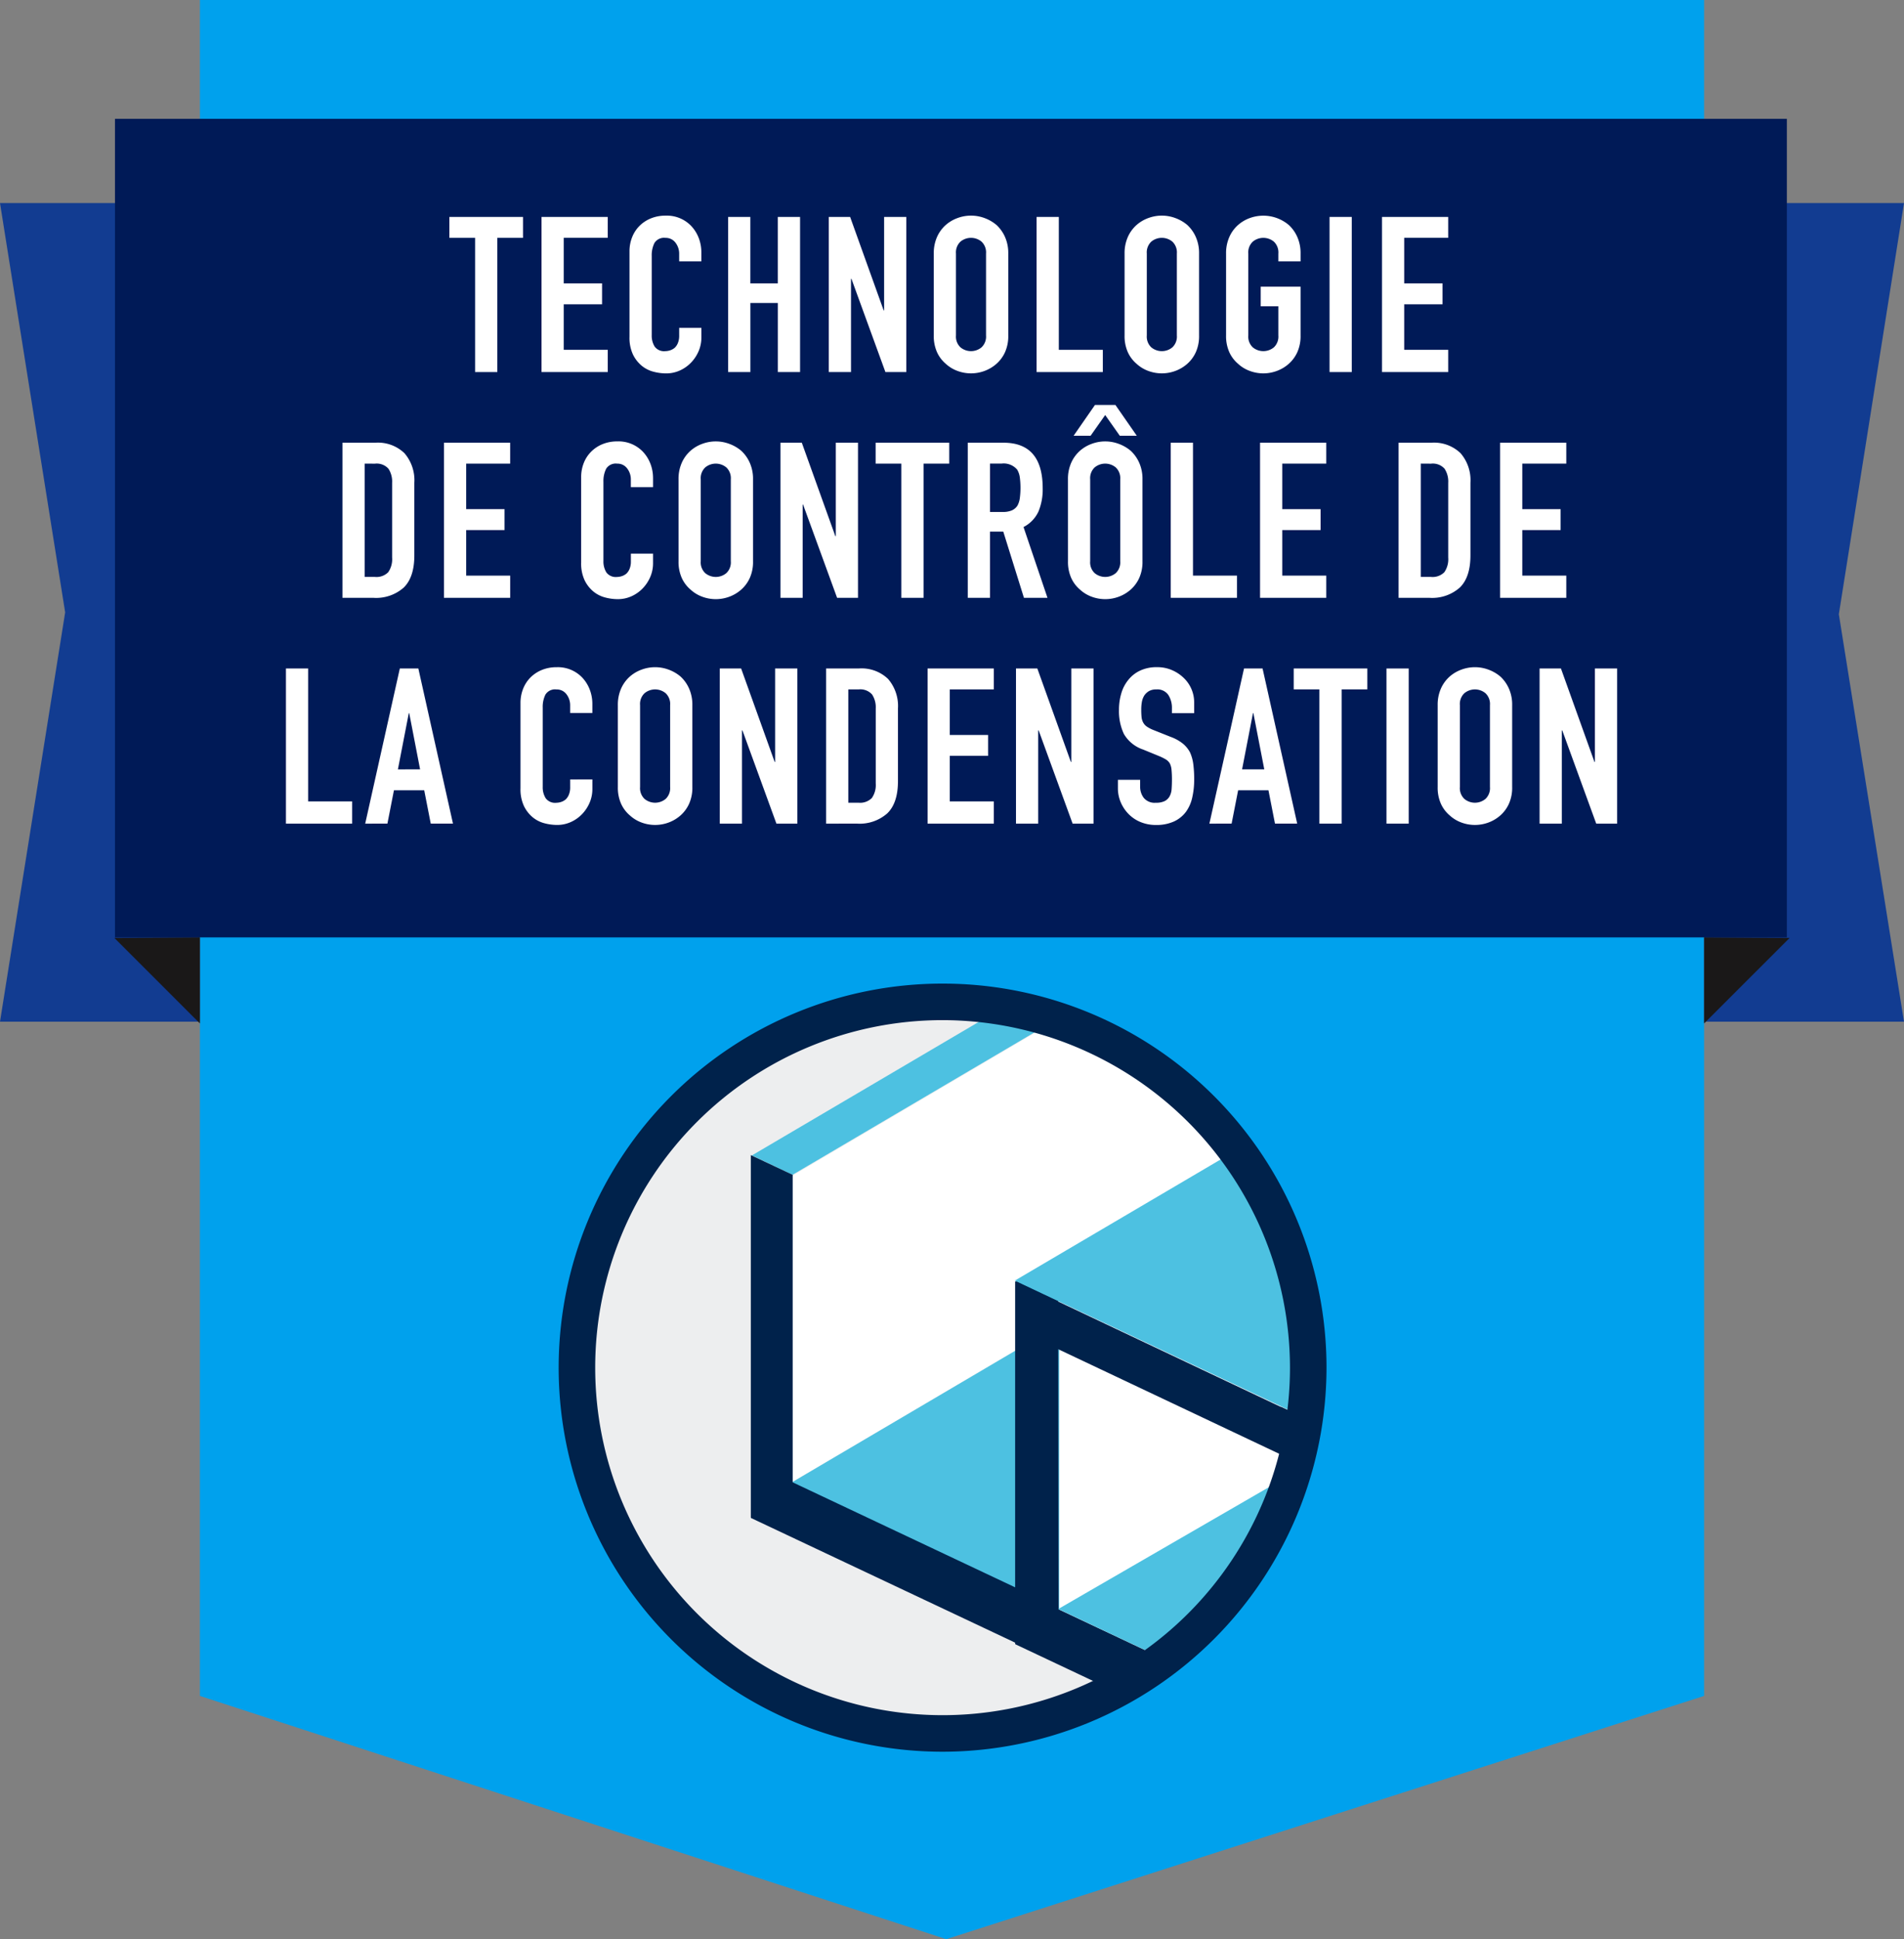<?xml version="1.0" encoding="UTF-8"?> <svg xmlns="http://www.w3.org/2000/svg" xmlns:xlink="http://www.w3.org/1999/xlink" width="309.733" height="315.337" viewBox="0 0 309.733 315.337"><rect x="0" y="0" width="309.733" height="315.337" fill="#808080" stroke="none"/><defs><clipPath id="clip-path"><rect id="Rectangle_19072" data-name="Rectangle 19072" width="309.732" height="315.337" fill="none"></rect></clipPath><clipPath id="clip-path-2"><path id="Path_59518" data-name="Path 59518" d="M44.923,136.6a60.1,60.1,0,1,0,60.1-60.1,60.1,60.1,0,0,0-60.1,60.1" transform="translate(-44.923 -76.502)" fill="none"></path></clipPath></defs><g id="Group_85410" data-name="Group 85410" transform="translate(0 0)"><path id="Path_59504" data-name="Path 59504" d="M130.829,15.585V148.7H163.35l-10.6-66.251,10.6-66.864Z" transform="translate(146.383 17.438)" fill="#123c91"></path><path id="Path_59505" data-name="Path 59505" d="M0,15.585,10.6,82.141,0,148.7H32.521V15.585Z" transform="translate(0 17.438)" fill="#123c91"></path><path id="Path_59506" data-name="Path 59506" d="M15.348,0V275.779l121.416,39.557,123.277-39.557V0Z" transform="translate(17.172 0)" fill="#00a1ed"></path><rect id="Rectangle_19071" data-name="Rectangle 19071" width="271.974" height="133.113" transform="translate(18.703 19.32)" fill="#001a57"></rect><g id="Group_85405" data-name="Group 85405" transform="translate(0 0)"><g id="Group_85404" data-name="Group 85404" clip-path="url(#clip-path)"><path id="Path_59507" data-name="Path 59507" d="M44.552,136.221A59.15,59.15,0,1,1,103.7,195.372a59.151,59.151,0,0,1-59.151-59.151" transform="translate(49.849 86.232)" fill="#edeeef"></path></g></g><g id="Group_85407" data-name="Group 85407" transform="translate(95.187 162.099)"><g id="Group_85406" data-name="Group 85406" clip-path="url(#clip-path-2)"><path id="Path_59508" data-name="Path 59508" d="M166.861,110.549,60.79,173.032V123.258L166.861,60.774Z" transform="translate(-27.17 -94.1)" fill="#fff"></path><path id="Path_59509" data-name="Path 59509" d="M169.509,83.56,60.755,147.608l49.9,23.808,108.752-64.048Z" transform="translate(-27.208 -68.604)" fill="#4dc1e1"></path><path id="Path_59510" data-name="Path 59510" d="M130.5,68.465,57.727,111.283l6.6,3.157L137.1,71.622Z" transform="translate(-30.596 -85.494)" fill="#4dc1e1"></path><path id="Path_59511" data-name="Path 59511" d="M154.089,138.521,81.316,181.339V122.4l72.773-42.818Z" transform="translate(-4.204 -73.051)" fill="#fff"></path><path id="Path_59512" data-name="Path 59512" d="M174.381,148.027l-72.773,42.818V131.911l72.773-42.818Z" transform="translate(18.501 -62.415)" fill="#fff"></path><path id="Path_59513" data-name="Path 59513" d="M107.649,112.244l-6.81-3.214v50L64.453,141.861v-50l-6.81-3.212v58.935l.017.008v.061l50.061,23.619Z" transform="translate(-30.691 -62.912)" fill="#00224b"></path><path id="Path_59514" data-name="Path 59514" d="M127.941,121.933l-6.81-3.214v50L84.745,151.55v-50l-6.81-3.212v58.935l.017.008v.061l50.061,23.619Z" transform="translate(-7.986 -52.071)" fill="#00224b"></path><path id="Path_59515" data-name="Path 59515" d="M150.681,78.075,77.908,120.893l49.98,23.59,72.773-42.818Z" transform="translate(-8.017 -74.742)" fill="#4dc1e1"></path><path id="Path_59516" data-name="Path 59516" d="M127.5,129.518l-49.54-23.435V98.336l49.54,23.435Z" transform="translate(-7.958 -52.072)" fill="#00224b"></path><path id="Path_59517" data-name="Path 59517" d="M117.384,113.623,81.247,134.518l36.178,17.1Z" transform="translate(-4.281 -34.968)" fill="#4dc1e1"></path></g></g><g id="Group_85409" data-name="Group 85409" transform="translate(0 0)"><g id="Group_85408" data-name="Group 85408" clip-path="url(#clip-path)"><path id="Path_59519" data-name="Path 59519" d="M105.344,200.394A62.454,62.454,0,1,1,167.8,137.94a62.525,62.525,0,0,1-62.454,62.454m0-118.965a56.511,56.511,0,1,0,56.511,56.511,56.574,56.574,0,0,0-56.511-56.511" transform="translate(47.989 84.46)" fill="#00224b"></path><path id="Path_59520" data-name="Path 59520" d="M22.693,71.94v14L8.783,72.033Z" transform="translate(9.827 80.492)" fill="#1a1818"></path><path id="Path_59521" data-name="Path 59521" d="M130.829,71.94v14l13.91-13.908Z" transform="translate(146.383 80.492)" fill="#1a1818"></path><path id="Path_59522" data-name="Path 59522" d="M38.682,41.876V20.049H34.5v-3.4H46.477v3.4H42.3V41.876Z" transform="translate(38.603 18.627)" fill="#fff"></path><path id="Path_59523" data-name="Path 59523" d="M41.575,41.876V16.648h10.77v3.4H45.188v7.405h6.236v3.4H45.188v7.406h7.158v3.615Z" transform="translate(46.518 18.627)" fill="#fff"></path><path id="Path_59524" data-name="Path 59524" d="M60.023,34.8v1.559a5.629,5.629,0,0,1-.443,2.214,6.175,6.175,0,0,1-1.223,1.86,5.842,5.842,0,0,1-1.824,1.293,5.368,5.368,0,0,1-2.25.479,8.1,8.1,0,0,1-2.089-.284,4.945,4.945,0,0,1-1.915-.992,5.479,5.479,0,0,1-1.4-1.824,6.423,6.423,0,0,1-.551-2.852V22.36a6.135,6.135,0,0,1,.428-2.3,5.389,5.389,0,0,1,1.2-1.843,5.6,5.6,0,0,1,1.86-1.223,6.263,6.263,0,0,1,2.392-.443,5.478,5.478,0,0,1,4.145,1.665,5.962,5.962,0,0,1,1.223,1.93,6.553,6.553,0,0,1,.443,2.428V23.99H56.408v-1.2a2.931,2.931,0,0,0-.6-1.843,1.958,1.958,0,0,0-1.632-.78A1.835,1.835,0,0,0,52.387,21a4.474,4.474,0,0,0-.443,2.108V36a3.35,3.35,0,0,0,.479,1.843,1.884,1.884,0,0,0,1.718.744,2.643,2.643,0,0,0,.763-.123,2.287,2.287,0,0,0,.761-.407,2.153,2.153,0,0,0,.53-.782,3.1,3.1,0,0,0,.214-1.24V34.8Z" transform="translate(54.075 18.515)" fill="#fff"></path><path id="Path_59525" data-name="Path 59525" d="M55.9,41.876V16.648h3.613V27.454h4.467V16.648H67.6V41.876H63.984V30.643H59.518V41.876Z" transform="translate(62.551 18.627)" fill="#fff"></path><path id="Path_59526" data-name="Path 59526" d="M63.63,41.876V16.648H67.1l5.456,15.2h.072v-15.2h3.613V41.876h-3.4L67.314,26.711h-.07V41.876Z" transform="translate(71.194 18.627)" fill="#fff"></path><path id="Path_59527" data-name="Path 59527" d="M71.689,22.712a6.464,6.464,0,0,1,.532-2.693,5.683,5.683,0,0,1,1.418-1.947,5.956,5.956,0,0,1,1.93-1.134,6.286,6.286,0,0,1,4.359,0,6.432,6.432,0,0,1,1.966,1.134,5.919,5.919,0,0,1,1.382,1.947,6.431,6.431,0,0,1,.532,2.693V36.035a6.372,6.372,0,0,1-.532,2.729,5.619,5.619,0,0,1-1.382,1.877,6.129,6.129,0,0,1-1.966,1.17,6.318,6.318,0,0,1-4.359,0,5.693,5.693,0,0,1-1.93-1.17,5.407,5.407,0,0,1-1.418-1.877,6.4,6.4,0,0,1-.532-2.729ZM75.3,36.035a2.4,2.4,0,0,0,.727,1.93,2.689,2.689,0,0,0,3.437,0,2.4,2.4,0,0,0,.727-1.93V22.712a2.406,2.406,0,0,0-.727-1.93,2.689,2.689,0,0,0-3.437,0,2.4,2.4,0,0,0-.727,1.93Z" transform="translate(80.212 18.515)" fill="#fff"></path><path id="Path_59528" data-name="Path 59528" d="M79.583,41.876V16.648H83.2V38.261h7.158v3.615Z" transform="translate(89.044 18.627)" fill="#fff"></path><path id="Path_59529" data-name="Path 59529" d="M86.338,22.712a6.464,6.464,0,0,1,.532-2.693,5.683,5.683,0,0,1,1.418-1.947,5.956,5.956,0,0,1,1.93-1.134,6.286,6.286,0,0,1,4.359,0,6.432,6.432,0,0,1,1.966,1.134,5.919,5.919,0,0,1,1.382,1.947,6.431,6.431,0,0,1,.532,2.693V36.035a6.372,6.372,0,0,1-.532,2.729,5.62,5.62,0,0,1-1.382,1.877,6.129,6.129,0,0,1-1.966,1.17,6.318,6.318,0,0,1-4.359,0,5.693,5.693,0,0,1-1.93-1.17,5.407,5.407,0,0,1-1.418-1.877,6.4,6.4,0,0,1-.532-2.729Zm3.615,13.324a2.4,2.4,0,0,0,.727,1.93,2.689,2.689,0,0,0,3.437,0,2.4,2.4,0,0,0,.727-1.93V22.712a2.406,2.406,0,0,0-.727-1.93,2.689,2.689,0,0,0-3.437,0,2.4,2.4,0,0,0-.727,1.93Z" transform="translate(96.602 18.515)" fill="#fff"></path><path id="Path_59530" data-name="Path 59530" d="M94.13,22.714a6.458,6.458,0,0,1,.532-2.693,5.623,5.623,0,0,1,1.418-1.947,5.961,5.961,0,0,1,1.93-1.136,6.424,6.424,0,0,1,6.325,1.136,5.853,5.853,0,0,1,1.382,1.947,6.424,6.424,0,0,1,.532,2.693V23.99h-3.613V22.714a2.406,2.406,0,0,0-.727-1.93,2.689,2.689,0,0,0-3.437,0,2.4,2.4,0,0,0-.727,1.93V36.037a2.4,2.4,0,0,0,.727,1.93,2.7,2.7,0,0,0,3.437,0,2.406,2.406,0,0,0,.727-1.93V31.289H99.764V28.1h6.484v7.937a6.362,6.362,0,0,1-.532,2.727,5.6,5.6,0,0,1-1.382,1.877,6.032,6.032,0,0,1-1.966,1.17,6.286,6.286,0,0,1-4.359,0,5.627,5.627,0,0,1-1.93-1.17,5.387,5.387,0,0,1-1.418-1.877,6.394,6.394,0,0,1-.532-2.727Z" transform="translate(105.321 18.515)" fill="#fff"></path><rect id="Rectangle_19073" data-name="Rectangle 19073" width="3.615" height="25.227" transform="translate(216.281 35.275)" fill="#fff"></rect><path id="Path_59531" data-name="Path 59531" d="M106.1,41.876V16.648h10.77v3.4h-7.158v7.405h6.236v3.4h-6.236v7.406h7.158v3.615Z" transform="translate(118.717 18.627)" fill="#fff"></path><path id="Path_59532" data-name="Path 59532" d="M26.292,59.2V33.976H31.64a6.213,6.213,0,0,1,4.731,1.7A6.72,6.72,0,0,1,37.984,40.5v11.8q0,3.544-1.718,5.225A6.772,6.772,0,0,1,31.322,59.2ZM29.9,37.377V55.8H31.57a2.685,2.685,0,0,0,2.163-.761,3.7,3.7,0,0,0,.636-2.392V40.5a3.806,3.806,0,0,0-.6-2.3,2.567,2.567,0,0,0-2.2-.816Z" transform="translate(29.418 38.015)" fill="#fff"></path><path id="Path_59533" data-name="Path 59533" d="M34.084,59.2V33.976h10.77v3.4H37.7v7.406h6.236v3.4H37.7v7.406h7.158V59.2Z" transform="translate(38.136 38.015)" fill="#fff"></path><path id="Path_59534" data-name="Path 59534" d="M56.312,52.123v1.56a5.629,5.629,0,0,1-.443,2.214,6.176,6.176,0,0,1-1.223,1.86,5.842,5.842,0,0,1-1.824,1.293,5.368,5.368,0,0,1-2.25.479,8.085,8.085,0,0,1-2.089-.284,4.945,4.945,0,0,1-1.915-.992,5.452,5.452,0,0,1-1.4-1.824,6.423,6.423,0,0,1-.551-2.852V39.687a6.176,6.176,0,0,1,.426-2.3A5.394,5.394,0,0,1,46.25,35.54a5.562,5.562,0,0,1,1.86-1.223,6.263,6.263,0,0,1,2.392-.443,5.478,5.478,0,0,1,4.145,1.665,5.963,5.963,0,0,1,1.223,1.93,6.553,6.553,0,0,1,.443,2.428v1.418H52.7v-1.2a2.92,2.92,0,0,0-.6-1.843,1.951,1.951,0,0,0-1.629-.78,1.835,1.835,0,0,0-1.788.833,4.474,4.474,0,0,0-.443,2.108v12.9a3.368,3.368,0,0,0,.477,1.843,1.89,1.89,0,0,0,1.721.744,2.654,2.654,0,0,0,.763-.123,2.287,2.287,0,0,0,.761-.407,2.153,2.153,0,0,0,.53-.782,3.105,3.105,0,0,0,.214-1.24v-1.24Z" transform="translate(49.922 37.902)" fill="#fff"></path><path id="Path_59535" data-name="Path 59535" d="M52.093,40.04a6.464,6.464,0,0,1,.532-2.693A5.683,5.683,0,0,1,54.042,35.4a5.956,5.956,0,0,1,1.93-1.134,6.286,6.286,0,0,1,4.359,0A6.431,6.431,0,0,1,62.3,35.4a5.919,5.919,0,0,1,1.382,1.947,6.431,6.431,0,0,1,.532,2.693V53.363a6.372,6.372,0,0,1-.532,2.729A5.62,5.62,0,0,1,62.3,57.97a6.129,6.129,0,0,1-1.966,1.17,6.318,6.318,0,0,1-4.359,0,5.693,5.693,0,0,1-1.93-1.17,5.407,5.407,0,0,1-1.418-1.877,6.4,6.4,0,0,1-.532-2.729Zm3.615,13.324a2.4,2.4,0,0,0,.727,1.93,2.689,2.689,0,0,0,3.437,0,2.4,2.4,0,0,0,.727-1.93V40.04a2.406,2.406,0,0,0-.727-1.93,2.689,2.689,0,0,0-3.437,0,2.4,2.4,0,0,0-.727,1.93Z" transform="translate(58.286 37.903)" fill="#fff"></path><path id="Path_59536" data-name="Path 59536" d="M59.919,59.2V33.976h3.473l5.456,15.2h.072v-15.2h3.613V59.2h-3.4L63.6,44.038h-.07V59.2Z" transform="translate(67.042 38.015)" fill="#fff"></path><path id="Path_59537" data-name="Path 59537" d="M71.407,59.2V37.377H67.226v-3.4H79.2v3.4H75.021V59.2Z" transform="translate(75.218 38.015)" fill="#fff"></path><path id="Path_59538" data-name="Path 59538" d="M74.3,59.2V33.976h5.81q6.379,0,6.378,7.406a9.349,9.349,0,0,1-.691,3.791,5.353,5.353,0,0,1-2.428,2.515l3.9,11.516H83.44L80.075,48.431H77.912V59.2Zm3.613-21.827v7.865h2.057a3.651,3.651,0,0,0,1.521-.265,2.075,2.075,0,0,0,.886-.761,3.471,3.471,0,0,0,.39-1.225,13.15,13.15,0,0,0,0-3.365,3.371,3.371,0,0,0-.424-1.259,2.876,2.876,0,0,0-2.551-.992Z" transform="translate(83.132 38.015)" fill="#fff"></path><path id="Path_59539" data-name="Path 59539" d="M81.991,43.165a6.464,6.464,0,0,1,.532-2.693,5.683,5.683,0,0,1,1.418-1.947,5.956,5.956,0,0,1,1.93-1.134,6.286,6.286,0,0,1,4.359,0A6.431,6.431,0,0,1,92.2,38.525a5.919,5.919,0,0,1,1.382,1.947,6.431,6.431,0,0,1,.532,2.693V56.488a6.372,6.372,0,0,1-.532,2.729A5.62,5.62,0,0,1,92.2,61.095a6.129,6.129,0,0,1-1.966,1.17,6.318,6.318,0,0,1-4.359,0,5.693,5.693,0,0,1-1.93-1.17,5.407,5.407,0,0,1-1.418-1.877,6.4,6.4,0,0,1-.532-2.729Zm.922-7.086,3.471-5h3.331l3.473,5H90.422l-2.373-3.367-2.373,3.367Zm2.693,20.409a2.4,2.4,0,0,0,.727,1.93,2.689,2.689,0,0,0,3.437,0,2.4,2.4,0,0,0,.727-1.93V43.165a2.406,2.406,0,0,0-.727-1.93,2.689,2.689,0,0,0-3.437,0,2.4,2.4,0,0,0-.727,1.93Z" transform="translate(91.738 34.778)" fill="#fff"></path><path id="Path_59540" data-name="Path 59540" d="M89.883,59.2V33.976H93.5V55.588h7.158V59.2Z" transform="translate(100.569 38.015)" fill="#fff"></path><path id="Path_59541" data-name="Path 59541" d="M96.739,59.2V33.976h10.77v3.4h-7.158v7.406h6.236v3.4h-6.236v7.406h7.158V59.2Z" transform="translate(108.24 38.015)" fill="#fff"></path><path id="Path_59542" data-name="Path 59542" d="M107.374,59.2V33.976h5.348a6.213,6.213,0,0,1,4.731,1.7,6.72,6.72,0,0,1,1.612,4.818v11.8q0,3.544-1.718,5.225A6.772,6.772,0,0,1,112.4,59.2Zm3.613-21.827V55.8h1.665a2.685,2.685,0,0,0,2.163-.761,3.7,3.7,0,0,0,.636-2.392V40.5a3.806,3.806,0,0,0-.6-2.3,2.567,2.567,0,0,0-2.2-.816Z" transform="translate(120.139 38.015)" fill="#fff"></path><path id="Path_59543" data-name="Path 59543" d="M115.167,59.2V33.976h10.77v3.4h-7.158v7.406h6.236v3.4h-6.236v7.406h7.158V59.2Z" transform="translate(128.858 38.015)" fill="#fff"></path><path id="Path_59544" data-name="Path 59544" d="M21.952,76.531V51.3h3.613V72.917h7.158v3.615Z" transform="translate(24.562 57.403)" fill="#fff"></path><path id="Path_59545" data-name="Path 59545" d="M28.038,76.531,33.672,51.3h3.011l5.634,25.227H38.7l-1.062-5.422H32.714l-1.062,5.422Zm8.929-8.823L35.2,58.568h-.07l-1.771,9.141Z" transform="translate(31.371 57.403)" fill="#fff"></path><path id="Path_59546" data-name="Path 59546" d="M51.654,69.451v1.56a5.629,5.629,0,0,1-.443,2.214,6.175,6.175,0,0,1-1.223,1.86,5.842,5.842,0,0,1-1.824,1.293,5.368,5.368,0,0,1-2.25.479,8.1,8.1,0,0,1-2.089-.284,4.945,4.945,0,0,1-1.915-.992,5.479,5.479,0,0,1-1.4-1.824A6.423,6.423,0,0,1,39.96,70.9V57.015a6.135,6.135,0,0,1,.428-2.3,5.389,5.389,0,0,1,1.2-1.843,5.6,5.6,0,0,1,1.86-1.223,6.263,6.263,0,0,1,2.392-.443,5.478,5.478,0,0,1,4.145,1.665,5.962,5.962,0,0,1,1.223,1.93,6.553,6.553,0,0,1,.443,2.428v1.418H48.039v-1.2a2.931,2.931,0,0,0-.6-1.843,1.958,1.958,0,0,0-1.632-.78,1.835,1.835,0,0,0-1.788.833,4.474,4.474,0,0,0-.443,2.108v12.9a3.35,3.35,0,0,0,.479,1.843,1.884,1.884,0,0,0,1.718.744,2.643,2.643,0,0,0,.763-.123,2.287,2.287,0,0,0,.761-.407,2.153,2.153,0,0,0,.53-.782,3.1,3.1,0,0,0,.214-1.24v-1.24Z" transform="translate(44.711 57.29)" fill="#fff"></path><path id="Path_59547" data-name="Path 59547" d="M47.435,57.368a6.464,6.464,0,0,1,.532-2.693,5.683,5.683,0,0,1,1.418-1.947,5.956,5.956,0,0,1,1.93-1.134,6.286,6.286,0,0,1,4.359,0,6.432,6.432,0,0,1,1.966,1.134,5.919,5.919,0,0,1,1.382,1.947,6.431,6.431,0,0,1,.532,2.693V70.691a6.372,6.372,0,0,1-.532,2.729A5.62,5.62,0,0,1,57.64,75.3a6.13,6.13,0,0,1-1.966,1.17,6.318,6.318,0,0,1-4.359,0,5.693,5.693,0,0,1-1.93-1.17,5.407,5.407,0,0,1-1.418-1.877,6.4,6.4,0,0,1-.532-2.729ZM51.05,70.691a2.4,2.4,0,0,0,.727,1.93,2.689,2.689,0,0,0,3.437,0,2.4,2.4,0,0,0,.727-1.93V57.368a2.406,2.406,0,0,0-.727-1.93,2.689,2.689,0,0,0-3.437,0,2.4,2.4,0,0,0-.727,1.93Z" transform="translate(53.074 57.291)" fill="#fff"></path><path id="Path_59548" data-name="Path 59548" d="M55.26,76.531V51.3h3.473l5.456,15.2h.072V51.3h3.613V76.531h-3.4L58.945,61.366h-.07V76.531Z" transform="translate(61.83 57.403)" fill="#fff"></path><path id="Path_59549" data-name="Path 59549" d="M63.422,76.531V51.3H68.77a6.213,6.213,0,0,1,4.731,1.7,6.72,6.72,0,0,1,1.612,4.818v11.8q0,3.544-1.718,5.225a6.772,6.772,0,0,1-4.943,1.685ZM67.035,54.7V73.129H68.7a2.685,2.685,0,0,0,2.163-.761,3.7,3.7,0,0,0,.636-2.392V57.824a3.806,3.806,0,0,0-.6-2.3,2.567,2.567,0,0,0-2.2-.816Z" transform="translate(70.962 57.403)" fill="#fff"></path><path id="Path_59550" data-name="Path 59550" d="M71.214,76.531V51.3h10.77v3.4H74.826V62.11h6.236v3.4H74.826v7.405h7.158v3.615Z" transform="translate(79.68 57.403)" fill="#fff"></path><path id="Path_59551" data-name="Path 59551" d="M78,76.531V51.3h3.473l5.456,15.2H87V51.3h3.613V76.531h-3.4L81.686,61.366h-.07V76.531Z" transform="translate(87.275 57.403)" fill="#fff"></path><path id="Path_59552" data-name="Path 59552" d="M98.23,58.679H94.615v-.814a3.86,3.86,0,0,0-.585-2.144,2.161,2.161,0,0,0-1.966-.9,2.277,2.277,0,0,0-1.206.284,2.385,2.385,0,0,0-.744.71,3.026,3.026,0,0,0-.39,1.045,6.913,6.913,0,0,0-.1,1.223,11.885,11.885,0,0,0,.051,1.24,2.342,2.342,0,0,0,.267.886,1.943,1.943,0,0,0,.619.674,5.693,5.693,0,0,0,1.117.566l2.763,1.1a6.863,6.863,0,0,1,1.949,1.081,4.689,4.689,0,0,1,1.17,1.434,6.713,6.713,0,0,1,.532,1.93,18.986,18.986,0,0,1,.142,2.462,13.03,13.03,0,0,1-.32,2.96,6.22,6.22,0,0,1-1.028,2.32,5.1,5.1,0,0,1-1.949,1.56,6.878,6.878,0,0,1-2.939.566,6.449,6.449,0,0,1-2.447-.46A5.8,5.8,0,0,1,87.6,75.12a6.2,6.2,0,0,1-1.293-1.9,5.769,5.769,0,0,1-.481-2.356V69.522h3.617v1.134a2.943,2.943,0,0,0,.585,1.79,2.273,2.273,0,0,0,1.966.8,3.173,3.173,0,0,0,1.432-.265,1.9,1.9,0,0,0,.8-.763,2.813,2.813,0,0,0,.337-1.187c.034-.462.053-.975.053-1.543a16.081,16.081,0,0,0-.07-1.629,2.873,2.873,0,0,0-.284-1.028,2.012,2.012,0,0,0-.657-.638,8.682,8.682,0,0,0-1.079-.532L89.939,64.6A5.725,5.725,0,0,1,86.8,62.063a8.714,8.714,0,0,1-.8-3.952,9.2,9.2,0,0,1,.39-2.691,6.157,6.157,0,0,1,1.17-2.2,5.348,5.348,0,0,1,1.9-1.471,6.317,6.317,0,0,1,2.746-.549,6,6,0,0,1,2.462.5,6.31,6.31,0,0,1,1.93,1.312,5.473,5.473,0,0,1,1.632,3.9Z" transform="translate(96.029 57.291)" fill="#fff"></path><path id="Path_59553" data-name="Path 59553" d="M92.85,76.531,98.484,51.3H101.5l5.634,25.227h-3.615l-1.062-5.422H97.526l-1.062,5.422Zm8.929-8.823-1.771-9.141h-.07l-1.771,9.141Z" transform="translate(103.888 57.403)" fill="#fff"></path><path id="Path_59554" data-name="Path 59554" d="M103.5,76.531V54.7H99.323V51.3H111.3v3.4h-4.181V76.531Z" transform="translate(111.131 57.403)" fill="#fff"></path><rect id="Rectangle_19074" data-name="Rectangle 19074" width="3.615" height="25.227" transform="translate(225.545 108.707)" fill="#fff"></rect><path id="Path_59555" data-name="Path 59555" d="M110.375,57.368a6.464,6.464,0,0,1,.532-2.693,5.683,5.683,0,0,1,1.418-1.947,5.956,5.956,0,0,1,1.93-1.134,6.286,6.286,0,0,1,4.359,0,6.432,6.432,0,0,1,1.966,1.134,5.919,5.919,0,0,1,1.382,1.947,6.431,6.431,0,0,1,.532,2.693V70.691a6.372,6.372,0,0,1-.532,2.729A5.62,5.62,0,0,1,120.58,75.3a6.13,6.13,0,0,1-1.966,1.17,6.318,6.318,0,0,1-4.359,0,5.693,5.693,0,0,1-1.93-1.17,5.407,5.407,0,0,1-1.418-1.877,6.4,6.4,0,0,1-.532-2.729Zm3.615,13.324a2.4,2.4,0,0,0,.727,1.93,2.689,2.689,0,0,0,3.437,0,2.4,2.4,0,0,0,.727-1.93V57.368a2.406,2.406,0,0,0-.727-1.93,2.689,2.689,0,0,0-3.437,0,2.4,2.4,0,0,0-.727,1.93Z" transform="translate(123.497 57.291)" fill="#fff"></path><path id="Path_59556" data-name="Path 59556" d="M118.2,76.531V51.3h3.473l5.456,15.2h.072V51.3h3.613V76.531h-3.4l-5.528-15.165h-.07V76.531Z" transform="translate(132.252 57.403)" fill="#fff"></path></g></g></g></svg> 